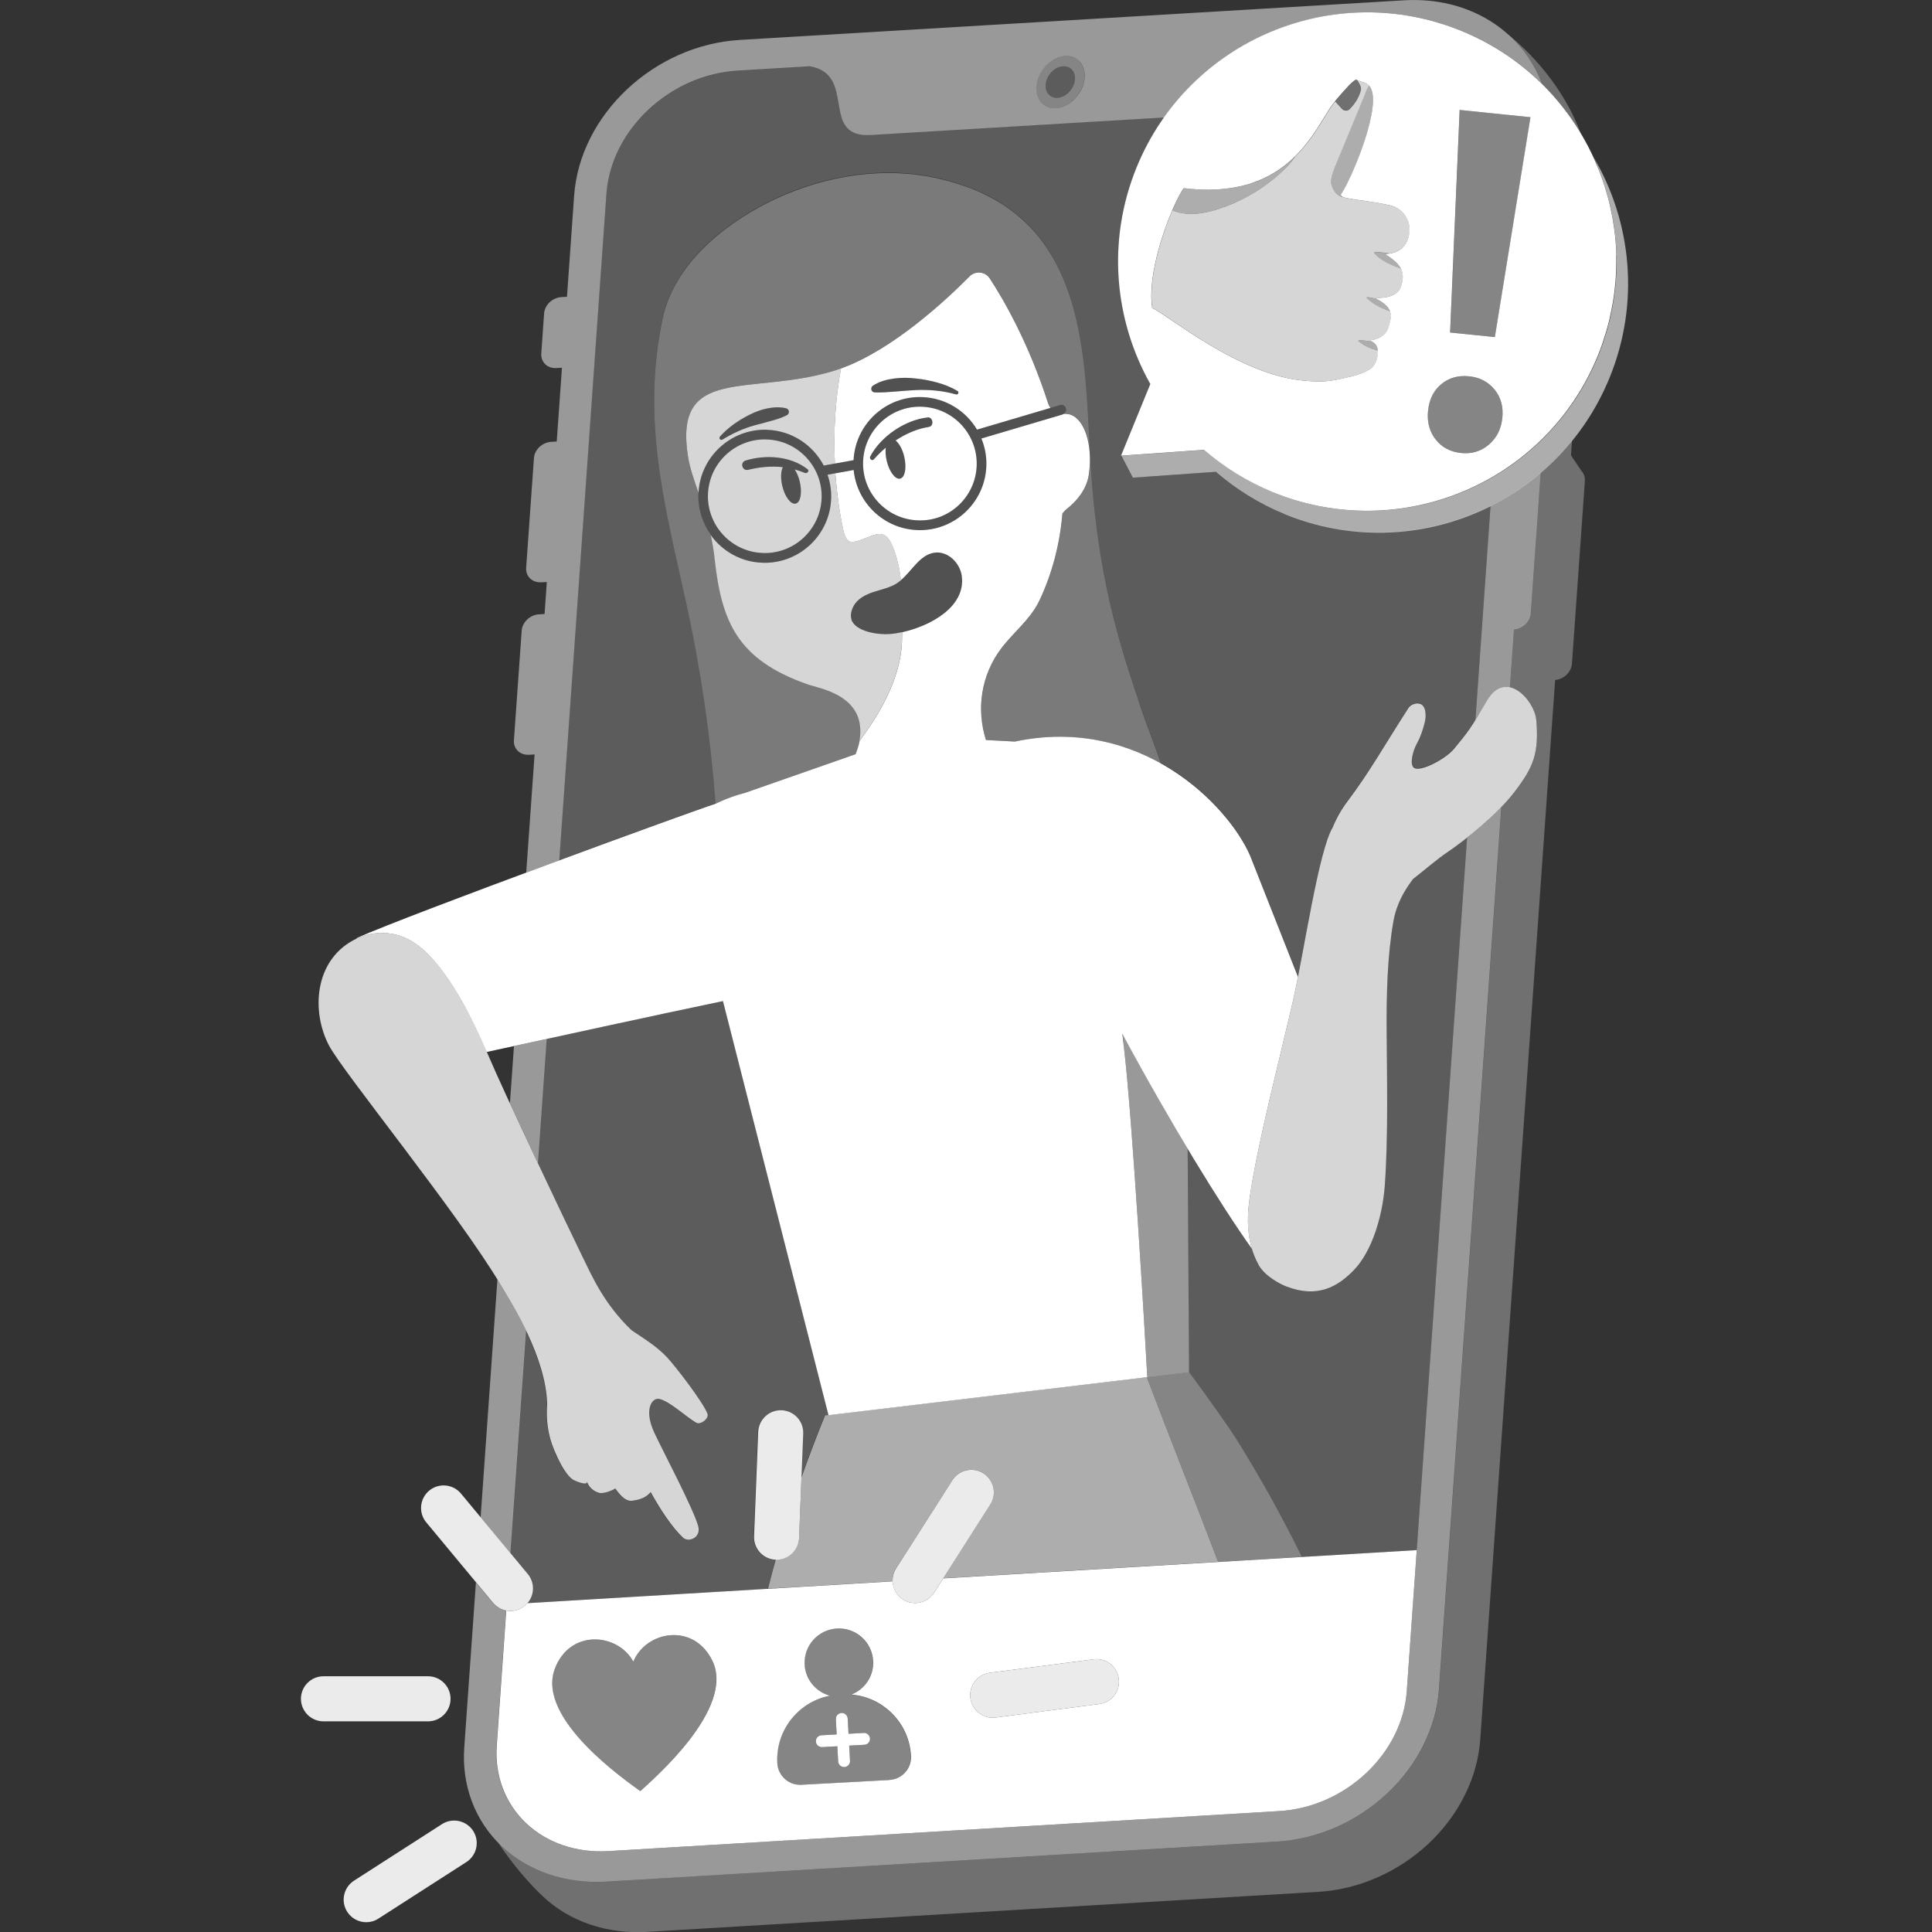 <svg viewBox="0 0 300 300" xmlns="http://www.w3.org/2000/svg"><rect x="0" y="0" width="300" height="300" fill="#333333" stroke="none"/><g fill="#fff"><path d="m 164.82 10.33 c 1.25 -.23 2.19 .67 2.1 2 -.1 1.33 -1.19 2.6 -2.45 2.83 -1.25 .23 -2.19 -.67 -2.1 -2.01 .1 -1.33 1.19 -2.6 2.45 -2.83 z" fill-rule="evenodd" opacity=".2"/><path d="m 164.82 10.33 c 1.25 -.23 2.19 .67 2.1 2 -.1 1.33 -1.19 2.6 -2.45 2.83 -1.25 .23 -2.19 -.67 -2.1 -2.01 .1 -1.33 1.19 -2.6 2.45 -2.83 z m .11 -1.58 c 2.08 -.38 3.63 1.11 3.47 3.32 s -1.97 4.3 -4.05 4.68 c -2.07 .38 -3.63 -1.11 -3.47 -3.32 s 1.97 -4.3 4.05 -4.68 z" fill-rule="evenodd" opacity=".4"/><path d="m 115.79 71.51 c -.92 .28 -.54 1.68 .4 1.44 1.8 -.45 3.6 -.62 5.38 -.41 -.32 .62 -.38 1.71 -.09 2.9 .4 1.7 1.34 2.94 2.09 2.76 s 1.03 -1.7 .63 -3.4 c -.18 -.76 -.47 -1.41 -.79 -1.9 .53 .14 1.05 .31 1.57 .53 .34 .14 .8 -.29 .44 -.57 -2.65 -2.06 -6.49 -2.3 -9.62 -1.35 z" opacity=".15"/><path d="m 149.36 89.4 c -.29 -2.04 -2.2 -3.88 -4.23 -3.59 -2.53 .36 -3.69 3.36 -5.84 4.75 -1.1 .71 -2.43 .97 -3.67 1.37 -1.25 .41 -2.52 1.07 -3.11 2.24 -.4 .79 -.46 1.45 -.29 1.99 .61 1.96 4.22 2.43 5.97 2.29 4.41 -.35 11.96 -3.51 11.17 -9.05 z" opacity=".15"/><path d="m 135.83 60.92 h .01 c 1.11 .04 2.13 -.05 3.18 -.13 1.04 -.09 2.08 -.17 3.13 -.23 2.1 -.09 4.23 .1 6.29 .67 h .01 c .13 .04 .26 -.02 .33 -.13 .08 -.14 .04 -.32 -.1 -.41 -.97 -.58 -2.04 -1 -3.13 -1.3 s -2.21 -.51 -3.34 -.63 c -1.13 -.14 -2.28 -.14 -3.41 .01 -1.13 .16 -2.26 .46 -3.25 1.1 -.15 .1 -.25 .26 -.26 .46 -.01 .31 .23 .57 .54 .58 z" opacity=".15"/><path d="m 119.61 65.39 c .85 -.23 1.69 -.48 2.55 -.91 l .01 -.01 c .14 -.07 .26 -.21 .3 -.38 .08 -.31 -.11 -.62 -.42 -.69 -.98 -.24 -1.96 -.17 -2.91 .02 -.95 .2 -1.87 .53 -2.74 .97 -1.74 .87 -3.36 1.98 -4.62 3.41 -.08 .1 -.1 .24 -.03 .35 .09 .14 .27 .18 .41 .1 1.57 -.95 3.19 -1.7 4.9 -2.19 l 2.55 -.68 z" opacity=".15"/><path d="m 135.7 71.32 c .55 -.63 1.17 -1.24 1.84 -1.8 -.07 .58 -.03 1.29 .15 2.04 .4 1.7 1.34 2.94 2.09 2.76 s 1.03 -1.7 .63 -3.4 c -.28 -1.16 -.8 -2.09 -1.34 -2.52 1.59 -1.05 3.36 -1.83 5.18 -2.11 .83 -.13 .64 -1.56 -.2 -1.47 -3.5 .38 -7.27 2.94 -8.92 6.06 -.18 .35 .29 .77 .57 .44 z" opacity=".15"/><path d="m 165.5 63.41 c -.12 -.4 -.54 -.63 -.93 -.51 l -12.86 3.8 c -1.74 -2.92 -4.87 -4.92 -8.51 -5.05 -2.76 -.09 -5.39 .89 -7.4 2.77 -1.97 1.84 -3.12 4.33 -3.26 7.02 l -4.64 .84 c -1.67 -3.19 -4.95 -5.42 -8.8 -5.55 -5.7 -.17 -10.48 4.28 -10.67 9.97 -.2 5.69 4.28 10.48 9.97 10.67 .12 0 .24 .01 .36 .01 5.53 0 10.13 -4.4 10.32 -9.97 .05 -1.3 -.16 -2.55 -.56 -3.71 l 4.07 -.74 c .49 5.08 4.68 9.15 9.91 9.33 .12 0 .24 .01 .36 .01 5.53 0 10.13 -4.4 10.32 -9.97 .05 -1.51 -.23 -2.95 -.77 -4.26 l 12.61 -3.73 c .4 -.12 .62 -.53 .51 -.93 z m -46.74 22.48 c -.1 0 -.2 0 -.31 -.01 -4.86 -.17 -8.69 -4.26 -8.52 -9.12 .16 -4.76 4.09 -8.52 8.82 -8.52 .1 0 .2 0 .31 .01 4.86 .17 8.69 4.26 8.52 9.12 -.16 4.76 -4.09 8.52 -8.82 8.52 z m 23.78 -5.09 c -4.86 -.17 -8.69 -4.26 -8.52 -9.12 .08 -2.36 1.07 -4.54 2.8 -6.15 1.65 -1.54 3.77 -2.38 6.02 -2.38 .1 0 .21 0 .31 .01 4.86 .17 8.69 4.26 8.52 9.12 s -4.24 8.73 -9.12 8.52 z" opacity=".15"/><path d="m 143.15 63.16 c -.1 0 -.21 -.01 -.31 -.01 -2.24 0 -4.37 .84 -6.02 2.38 -1.72 1.61 -2.72 3.79 -2.8 6.15 -.17 4.86 3.66 8.96 8.52 9.12 4.88 .21 8.96 -3.66 9.12 -8.52 s -3.66 -8.96 -8.52 -9.12 z m 1.1 3.13 c -1.83 .28 -3.6 1.06 -5.18 2.11 .54 .43 1.07 1.36 1.34 2.52 .4 1.7 .12 3.22 -.63 3.4 s -1.69 -1.06 -2.09 -2.76 c -.18 -.75 -.22 -1.46 -.15 -2.04 -.67 .56 -1.29 1.17 -1.84 1.8 -.28 .33 -.76 -.09 -.57 -.44 1.64 -3.12 5.42 -5.68 8.92 -6.06 .84 -.09 1.02 1.34 .2 1.47 z"/><path d="m 132.54 71.45 c .14 -2.69 1.29 -5.17 3.26 -7.02 2.02 -1.88 4.64 -2.87 7.4 -2.77 3.64 .13 6.77 2.13 8.51 5.05 l 11.4 -3.37 c -.14 -.2 -.26 -.41 -.34 -.65 -3.06 -9.52 -6.99 -16.26 -9.08 -19.45 -.71 -1.09 -2.24 -1.23 -3.15 -.31 -3.5 3.54 -11.85 11.38 -19.96 14.29 -.88 4.86 -1.18 9.83 -.94 14.76 z m 3.01 -11.57 c .99 -.64 2.12 -.95 3.25 -1.1 s 2.28 -.15 3.41 -.01 c 1.13 .12 2.25 .33 3.34 .63 1.09 .31 2.15 .72 3.13 1.3 .14 .08 .19 .27 .1 .41 -.07 .12 -.21 .17 -.33 .13 h -.01 c -2.06 -.58 -4.19 -.77 -6.29 -.67 -1.05 .06 -2.09 .14 -3.13 .23 -1.04 .08 -2.07 .17 -3.18 .13 h -.01 c -.31 -.01 -.56 -.27 -.54 -.59 .01 -.19 .11 -.36 .26 -.46 z"/><path d="m 119.11 66.74 c 3.85 .13 7.13 2.37 8.8 5.55 l 1.74 -.32 c -.24 -4.94 .06 -9.9 .94 -14.76 -.33 .12 -.67 .24 -1 .34 -13.06 4.03 -25.08 -1.02 -22.74 13.44 .27 1.69 .91 3.49 1.61 5.52 .3 -5.6 5.02 -9.95 10.66 -9.78 z m -7.32 1.06 c 1.26 -1.43 2.88 -2.54 4.62 -3.41 .87 -.44 1.79 -.78 2.74 -.97 s 1.93 -.26 2.91 -.02 c .31 .08 .5 .39 .42 .69 -.04 .17 -.15 .3 -.3 .38 l -.01 .01 c -.86 .43 -1.7 .68 -2.55 .91 l -2.55 .68 c -1.7 .48 -3.33 1.24 -4.9 2.19 -.14 .09 -.32 .04 -.41 -.1 -.07 -.11 -.05 -.26 .03 -.35 z" opacity=".8"/><path d="m 119.06 68.24 c -.1 0 -.2 -.01 -.31 -.01 -4.73 0 -8.65 3.76 -8.82 8.52 -.17 4.86 3.66 8.96 8.52 9.12 .1 0 .2 .01 .31 .01 4.73 0 8.65 -3.76 8.82 -8.52 .17 -4.86 -3.66 -8.96 -8.52 -9.12 z m 5.91 5.19 c -.52 -.22 -1.04 -.39 -1.57 -.53 .33 .49 .61 1.14 .79 1.9 .4 1.7 .12 3.22 -.63 3.4 s -1.69 -1.06 -2.09 -2.76 c -.28 -1.19 -.22 -2.28 .09 -2.9 -1.77 -.2 -3.58 -.03 -5.38 .41 -.94 .23 -1.32 -1.16 -.4 -1.44 3.13 -.95 6.97 -.71 9.62 1.35 .36 .28 -.1 .72 -.44 .57 z" opacity=".8"/><path d="m 132.22 96.16 c -.17 -.54 -.11 -1.2 .29 -1.99 .59 -1.17 1.86 -1.83 3.11 -2.24 s 2.57 -.66 3.67 -1.37 c .21 -.14 .42 -.3 .61 -.46 -.21 -1.85 -.6 -3.65 -1.33 -5.38 -.32 -.75 -.78 -1.55 -1.57 -1.76 -.58 -.15 -1.18 .06 -1.75 .26 -.73 .25 -2.48 1.1 -3.23 .88 -.73 -.22 -.99 -1.42 -1.12 -2.05 -.59 -2.82 -.98 -5.69 -1.18 -8.56 l -1.22 .22 c .4 1.16 .61 2.41 .56 3.71 -.19 5.57 -4.78 9.97 -10.32 9.97 -.12 0 -.24 0 -.36 -.01 -3.32 -.11 -6.21 -1.79 -8.02 -4.3 .26 1.18 .48 2.44 .62 3.79 1.08 9.76 3.58 15.58 14.39 19.39 2.01 .71 9.31 1.73 8.09 8.8 1.92 -2.63 6.61 -9.07 6.6 -16.05 0 -.28 0 -.57 .01 -.85 -.67 .15 -1.32 .25 -1.91 .29 -1.75 .14 -5.36 -.34 -5.97 -2.29 z" opacity=".8"/><path d="m 111.12 124.8 c .28 -.14 .55 -.26 .79 -.37 1.15 -.53 2.42 -.97 3.76 -1.31 l 17.21 -6.02 c .13 -.32 .23 -.62 .33 -.91 .02 -.07 .04 -.13 .06 -.2 .09 -.29 .16 -.56 .21 -.81 .01 -.04 .01 -.08 .02 -.11 .15 -.88 .17 -1.67 .09 -2.38 0 -.03 -.01 -.05 -.02 -.08 -.09 -.67 -.27 -1.27 -.54 -1.8 -.41 -.83 -.99 -1.49 -1.67 -2.03 -.45 -.36 -.94 -.66 -1.43 -.92 -.07 -.04 -.14 -.07 -.22 -.1 -.18 -.09 -.36 -.18 -.54 -.26 -.5 -.22 -1.01 -.4 -1.48 -.55 -.03 -.01 -.05 -.02 -.08 -.03 -.68 -.22 -1.3 -.38 -1.77 -.52 -.16 -.05 -.31 -.09 -.44 -.14 -10.81 -3.81 -13.31 -9.63 -14.39 -19.39 -.15 -1.35 -.37 -2.61 -.62 -3.79 -1.29 -1.79 -2.03 -4 -1.95 -6.38 0 -.06 .01 -.13 .02 -.19 -.7 -2.04 -1.34 -3.84 -1.61 -5.52 -2.34 -14.46 9.67 -9.42 22.74 -13.44 .33 -.1 .67 -.22 1 -.34 8.11 -2.91 16.46 -10.75 19.96 -14.29 .91 -.92 2.44 -.78 3.15 .31 2.09 3.19 6.01 9.94 9.08 19.45 .08 .24 .2 .46 .34 .65 l 1.47 -.43 c .4 -.12 .81 .11 .93 .51 .1 .33 -.05 .66 -.32 .83 h .07 c .24 .01 .48 .01 .72 .06 2.38 .51 3.78 4.69 3.11 9.33 -.33 2.32 -1.89 4.13 -3.39 5.34 -.31 .25 -.54 .5 -.72 .75 -.39 4.78 -1.62 9.37 -3.54 13.45 -1.39 2.95 -4 4.93 -5.94 7.47 -.2 .26 -.39 .53 -.57 .8 -.05 .08 -.1 .16 -.15 .25 -.12 .19 -.24 .38 -.36 .57 -.06 .1 -.1 .19 -.16 .29 -.1 .18 -.2 .37 -.3 .55 -.05 .1 -.09 .19 -.14 .29 -.09 .19 -.18 .38 -.26 .57 -.04 .09 -.07 .18 -.11 .27 -.08 .2 -.16 .4 -.23 .61 -.03 .09 -.06 .17 -.08 .26 -.07 .21 -.14 .43 -.2 .64 -.02 .08 -.04 .15 -.06 .23 -.06 .23 -.12 .45 -.17 .68 -.02 .07 -.03 .13 -.04 .2 -.05 .24 -.1 .48 -.13 .72 -.01 .06 -.02 .11 -.02 .17 -.04 .25 -.07 .5 -.09 .76 0 .05 -.01 .09 -.01 .14 -.02 .26 -.04 .53 -.05 .79 v .1 c -.01 .28 -.01 .55 -.01 .83 v .07 c .01 .28 .02 .57 .04 .86 v .05 c .02 .29 .06 .59 .1 .88 v .02 c .04 .3 .09 .6 .15 .89 v .01 c .06 .3 .13 .6 .2 .89 .08 .3 .16 .59 .25 .88 l 4.48 .24 c 8.93 -1.89 16.61 .02 22.66 3.39 -1.03 -3.12 -2.25 -6.05 -2.98 -8.29 -2.59 -7.94 -6.65 -18.66 -7.88 -37.46 -.89 -13.57 -.18 -31.27 -12.6 -40.28 -3.23 -2.35 -7.01 -3.84 -10.88 -4.74 -8.55 -2 -17.62 -.55 -25.52 3.14 -6.09 2.84 -15.53 9.05 -17.53 18.7 -3.26 15.7 .36 28.8 3.69 43.96 2.26 10.3 3.78 20.75 4.57 31.27 z" opacity=".35"/><path d="m 79.18 171.32 c 1.32 2.85 2.84 6.1 4.34 9.3 .45 -6.36 .91 -12.81 1.36 -19.29 -1.72 .37 -3.41 .74 -5.07 1.1 z" fill-rule="evenodd" opacity=".5"/><path d="m 238.54 111.74 c -.25 -2.94 -4.72 -8.02 -7.68 -2.9 -2.49 4.3 -2.89 4.78 -5.08 7.44 -1.27 1.54 -5.18 3.64 -6.2 2.95 -.74 -.5 -.23 -2.6 .46 -3.83 .49 -.88 .91 -2.05 1.21 -3.3 .26 -1.05 .17 -2.69 -.9 -2.85 -.62 -.1 -1.33 .19 -1.67 .72 -3.81 5.92 -5.98 9.86 -9.47 14.5 -.91 1.21 -1.68 2.56 -2.25 3.97 -2.21 3.6 -4.49 19.51 -6.16 26.85 -2.07 9.12 -5.52 22.17 -6.74 30.63 -.44 3.07 -.62 6.86 1.39 10.52 .9 1.64 3.2 2.91 4.28 3.32 4.89 1.89 8.02 .01 10.49 -2.53 2.82 -2.91 4.46 -8.36 4.81 -13.12 .54 -7.44 .34 -16.51 .29 -23.97 -.04 -5.51 .09 -11.65 1.05 -17.08 .48 -2.73 1.74 -4.85 3.05 -6.57 1.99 -1.56 3.81 -3.13 5.16 -4.04 3.26 -2.2 8.14 -6.22 10.69 -9.6 2.85 -3.78 3.72 -5.86 3.28 -11.12 z" opacity=".8"/><path d="m 102.26 217.21 c 1.59 .25 4.13 2.7 5.84 3.71 .67 .39 2.02 -.65 1.75 -1.39 -.66 -1.77 -4.91 -7.3 -6.27 -8.76 -1.56 -1.66 -3.34 -2.75 -5.54 -4.23 -4.3 -4.14 -6.07 -8.29 -7.7 -11.61 -2.47 -5.05 -12.12 -25.4 -14.48 -30.97 -2.2 -5.2 -5.23 -11.46 -9.2 -15.62 -4.69 -4.92 -9.56 -3.53 -11.72 -2.38 -6.19 3.28 -6.59 11.19 -3.85 16.39 2.19 4.16 20.15 26.16 26.73 37.28 1.79 3.02 6.95 11.16 7.14 18.39 -.18 2.4 .09 4.8 1.13 7.22 .56 1.32 1.62 3.63 2.81 4.48 .27 .19 2.33 1.1 2.27 .33 .03 .39 .61 1.38 1.79 1.74 .72 .22 2.08 -.34 2.57 -.66 .46 .57 1.42 2.07 2.64 1.9 1.35 -.19 2.07 -.49 2.87 -1.34 1.47 2.67 3.28 5.43 5 7.06 .89 .84 2.81 -.01 2.39 -1.69 -.64 -2.57 -5.8 -12.33 -6.85 -14.62 -1.66 -3.63 -.31 -5.38 .69 -5.22 z" opacity=".8"/><path d="m 224.57 132.46 c -1.35 .91 -3.17 2.48 -5.16 4.04 -1.31 1.72 -2.57 3.84 -3.05 6.57 -.97 5.43 -1.09 11.57 -1.05 17.08 .06 7.46 .25 16.53 -.29 23.97 -.35 4.76 -1.98 10.21 -4.81 13.12 -2.47 2.54 -5.59 4.42 -10.49 2.53 -1.08 -.42 -3.38 -1.68 -4.28 -3.32 -.46 -.84 -.8 -1.69 -1.05 -2.53 -2.6 -3.62 -6.14 -9.12 -10 -15.56 l .22 34.73 c 3.2 4.26 6.63 9.23 7.29 10.29 3.68 5.89 7.11 12.07 10.23 18.39 l 17.86 -1.07 2.15 -30.38 5.67 -80.26 c -1.15 .91 -2.27 1.74 -3.24 2.39 z" fill-rule="evenodd" opacity=".2"/><path d="m 189.15 242.53 l 12.99 -.78 c -3.11 -6.32 -6.55 -12.5 -10.23 -18.39 -.66 -1.06 -4.1 -6.03 -7.29 -10.29 0 0 -2.51 .3 -6.47 .77 l .01 .21 c 3.64 9.61 7.42 19.05 10.99 28.48 z" opacity=".4"/><g fill-rule="evenodd"><path d="m 199.46 79.83 c -4.01 -1.64 -7.6 -3.89 -10.7 -6.58 l -12.89 .91 -1.77 -3.4 4.55 -11.13 c -2.45 -4.35 -4.06 -9.15 -4.7 -14.14 -.09 -.71 -.16 -1.43 -.22 -2.15 -.1 -1.44 -.13 -2.88 -.07 -4.34 .03 -.73 .08 -1.45 .15 -2.18 .36 -3.64 1.24 -7.29 2.7 -10.85 1.15 -2.81 2.59 -5.4 4.27 -7.77 l -44.96 2.68 -.57 .03 c -8.11 .48 -2.08 -9.4 -9.51 -10.68 l -11.22 .67 c -8.09 .48 -15.34 5.64 -18.58 12.51 -1.01 2.08 -1.63 4.33 -1.79 6.65 -1.62 22.87 -4.4 62.21 -7.32 103.5 11.86 -4.38 22.75 -8.32 24.28 -8.79 -.79 -10.51 -2.31 -20.97 -4.57 -31.27 -3.33 -15.16 -6.95 -28.26 -3.69 -43.96 2 -9.65 11.45 -15.86 17.53 -18.7 7.89 -3.68 16.97 -5.14 25.52 -3.14 3.87 .91 7.65 2.4 10.88 4.74 12.42 9.02 11.71 26.71 12.6 40.28 1.23 18.81 5.29 29.52 7.88 37.46 .73 2.24 1.95 5.17 2.98 8.29 7.15 3.99 12 10.04 13.87 14.31 l 7.44 18.84 c 1.57 -8.03 3.52 -20.16 5.41 -23.24 .57 -1.41 1.34 -2.76 2.25 -3.97 3.49 -4.64 5.66 -8.58 9.47 -14.5 .34 -.53 1.05 -.81 1.67 -.72 1.07 .17 1.16 1.8 .9 2.85 -.3 1.25 -.73 2.41 -1.21 3.3 -.68 1.24 -1.19 3.34 -.46 3.83 1.02 .69 4.93 -1.41 6.2 -2.95 1.54 -1.87 2.2 -2.66 3.32 -4.46 l 2.35 -33.24 c -9.64 4.83 -21.23 5.65 -31.99 1.25 z" opacity=".2"/><path d="m 185.02 13.2 c .99 -.98 2.03 -1.9 3.12 -2.77 .72 -.58 1.46 -1.13 2.22 -1.65 .34 -.23 .68 -.46 1.03 -.68 .63 -.4 1.27 -.79 1.92 -1.15 3.93 -2.22 8.22 -3.74 12.68 -4.49 .18 -.03 .36 -.06 .54 -.09 4.84 -.74 9.86 -.57 14.82 .62 1.89 .46 3.77 1.06 5.62 1.82 4.76 1.94 8.91 4.73 12.38 8.11 -3.02 -8.12 -11.26 -13.48 -21.37 -12.87 -27.69 1.65 -75.42 4.5 -103.11 6.15 -13.32 .8 -24.84 11.63 -25.72 24.2 l -1.11 15.68 -.86 .05 c -.67 .04 -1.33 .33 -1.83 .8 s -.81 1.09 -.86 1.72 c -.13 1.86 -.31 4.42 -.44 6.27 -.04 .63 .18 1.22 .62 1.64 s 1.06 .63 1.73 .59 l .86 -.05 -.81 11.46 -.86 .05 c -1.39 .08 -2.59 1.21 -2.68 2.52 -.3 4.19 -.91 12.87 -1.21 17.06 -.09 1.31 .96 2.31 2.35 2.23 l .86 -.05 -.35 4.97 -.86 .05 c -1.39 .08 -2.59 1.21 -2.69 2.52 -.3 4.19 -.91 12.87 -1.21 17.06 -.09 1.31 .96 2.31 2.35 2.23 l .86 -.05 -1.3 18.35 c 1.71 -.64 3.43 -1.27 5.13 -1.9 2.92 -41.29 5.7 -80.63 7.32 -103.5 .7 -9.95 9.82 -18.53 20.37 -19.16 l 11.22 -.67 c 7.43 1.28 1.39 11.16 9.51 10.68 l 45.53 -2.72 c 1.28 -1.81 2.7 -3.49 4.24 -5.02 z m -20.65 3.55 c -2.07 .38 -3.63 -1.11 -3.47 -3.32 s 1.97 -4.3 4.05 -4.68 3.63 1.11 3.47 3.32 -1.97 4.3 -4.05 4.68 z" opacity=".5"/><path d="m 231.45 78.58 l -2.35 33.24 c .47 -.76 1.03 -1.7 1.77 -2.98 1.09 -1.88 2.38 -2.38 3.59 -2.12 l .63 -8.95 c 1.36 -.12 2.52 -1.23 2.61 -2.52 .32 -4.5 1.02 -14.46 1.54 -21.84 -2.39 2.04 -5.01 3.77 -7.79 5.17 z" opacity=".5"/><path d="m 234.87 6.01 c .25 .25 .49 .5 .73 .76 l .04 .04 c .23 .25 .45 .51 .66 .78 l .05 .07 c .21 .26 .4 .52 .59 .78 l .07 .1 c .18 .26 .36 .52 .53 .79 .03 .04 .06 .09 .08 .13 .16 .26 .32 .52 .46 .79 .03 .06 .06 .11 .09 .16 .14 .26 .27 .52 .4 .78 .03 .07 .07 .14 .1 .21 .12 .25 .23 .51 .34 .77 .03 .08 .07 .16 .1 .25 .07 .17 .13 .35 .2 .52 .84 .82 1.64 1.67 2.4 2.56 1.41 1.65 2.66 3.42 3.77 5.26 -2.11 -5.76 -6.37 -11.48 -11.42 -15.49 .27 .24 .54 .49 .79 .74 l .02 .02 z" opacity=".3"/><path d="m 245.51 73.04 l -1.57 -2.33 .16 -2.26 c -1.48 1.82 -3.11 3.47 -4.86 4.97 -.01 .18 -.03 .35 -.04 .53 -.07 .98 -.14 1.99 -.21 3.03 -.05 .63 -.09 1.27 -.14 1.92 -.08 1.06 -.15 2.13 -.23 3.2 -.03 .35 -.05 .7 -.07 1.04 -.05 .69 -.1 1.38 -.14 2.06 s -.1 1.34 -.14 2 c -.09 1.31 -.18 2.55 -.26 3.7 -.04 .57 -.08 1.12 -.12 1.64 -.07 1.04 -.14 1.96 -.19 2.72 -.07 .97 -.74 1.83 -1.64 2.26 -.3 .14 -.63 .23 -.97 .26 l -.63 8.95 c 2.09 .45 3.93 3.17 4.09 5.02 .44 5.26 -.44 7.34 -3.28 11.12 -.59 .79 -1.32 1.61 -2.12 2.43 l -9.69 137.03 c -.07 1.04 -.23 2.08 -.45 3.11 -.41 1.88 -1.06 3.73 -1.94 5.5 -.17 .34 -.35 .68 -.54 1.02 -1.12 2.02 -2.54 3.92 -4.22 5.65 -.28 .29 -.57 .57 -.86 .85 -1.77 1.66 -3.74 3.08 -5.84 4.22 -3.5 1.91 -7.37 3.05 -11.27 3.28 -12.11 .72 -28.18 1.68 -44.75 2.67 -1.26 .08 -2.52 .15 -3.79 .23 -1.19 .07 -2.39 .14 -3.58 .21 -2.39 .14 -4.78 .28 -7.16 .43 -3.57 .21 -7.11 .43 -10.6 .63 -5.81 .35 -11.47 .68 -16.81 1 -1.07 .06 -2.12 .13 -3.16 .19 -5.2 .31 -10.05 .6 -14.4 .86 -2.34 .14 -4.63 -.05 -6.78 -.55 -.72 -.17 -1.42 -.37 -2.11 -.6 -2.75 -.94 -5.24 -2.41 -7.3 -4.36 -.19 -.18 -.37 -.37 -.55 -.55 2.2 3.34 4.91 6.43 6.94 8.34 4.12 3.9 9.95 5.89 16.19 5.52 27.79 -1.66 76.46 -4.56 104.25 -6.22 6.25 -.37 12.4 -3.07 17.11 -7.5 s 7.59 -10.23 8.01 -16.12 l 11.63 -164.55 c 1.36 -.12 2.52 -1.23 2.61 -2.52 .43 -6.11 1.58 -22.3 2.01 -28.4 .02 -.35 -.03 -.67 -.15 -.96 -.1 -.24 -.25 -.46 -.43 -.64 z" opacity=".3"/></g><path d="m 99.42 278.13 c -2.14 -1.58 -16.14 -11.16 -13.3 -18.94 2.28 -6.25 9.75 -5.67 12.21 -1.18 1.96 -4.74 9.32 -6.13 12.26 -.16 3.66 7.42 -9.22 18.47 -11.17 20.27 z" opacity=".4"/><path d="m 132.19 263.14 c 2.07 -.82 3.5 -2.87 3.37 -5.22 -.16 -2.94 -2.67 -5.19 -5.61 -5.03 s -5.19 2.67 -5.03 5.61 c .13 2.35 1.77 4.23 3.92 4.82 -4.88 .95 -8.44 5.36 -8.16 10.47 .11 1.96 1.78 3.46 3.74 3.36 l 13.65 -.74 c 1.96 -.11 3.46 -1.78 3.36 -3.74 -.28 -5.1 -4.3 -9.11 -9.25 -9.52 z m 2.03 7.79 l -2.36 .13 .13 2.36 c .03 .51 -.36 .94 -.87 .97 h -.05 c -.49 0 -.89 -.38 -.92 -.87 l -.13 -2.36 -2.36 .13 h -.05 c -.49 0 -.89 -.38 -.92 -.87 -.03 -.51 .36 -.94 .87 -.97 l 2.36 -.13 -.13 -2.36 c -.03 -.51 .36 -.94 .87 -.97 .49 -.05 .94 .36 .97 .87 l .13 2.36 2.36 -.13 c .49 -.05 .94 .36 .97 .87 s -.36 .94 -.87 .97 z" fill-rule="evenodd" opacity=".4"/><path d="m 120.59 242.19 c -.05 0 -.09 0 -.14 0 -1.93 -.08 -3.44 -1.7 -3.36 -3.63 l .64 -16.22 c .08 -1.93 1.7 -3.43 3.63 -3.36 1.93 .08 3.44 1.7 3.36 3.63 l -.64 16.22 c -.07 1.89 -1.63 3.36 -3.5 3.36 z" opacity=".9"/><path d="m 142.1 248.92 c -.65 0 -1.3 -.18 -1.88 -.55 -1.63 -1.04 -2.11 -3.2 -1.07 -4.83 l 8.73 -13.69 c 1.04 -1.63 3.2 -2.11 4.83 -1.07 s 2.11 3.2 1.07 4.83 l -8.73 13.69 c -.67 1.05 -1.8 1.62 -2.95 1.62 z" opacity=".9"/><path d="m 56.87 298.48 c -1.15 0 -2.28 -.57 -2.95 -1.61 -1.05 -1.63 -.57 -3.79 1.05 -4.84 l 13.66 -8.78 c 1.63 -1.04 3.79 -.57 4.84 1.05 1.05 1.63 .57 3.79 -1.05 4.84 l -13.66 8.78 c -.59 .38 -1.24 .56 -1.89 .56 z" opacity=".9"/><path d="m 79.25 250.14 c -1 0 -2 -.43 -2.69 -1.26 l -10.37 -12.49 c -1.24 -1.49 -1.03 -3.69 .46 -4.93 1.49 -1.23 3.69 -1.03 4.93 .46 l 10.37 12.49 c 1.24 1.49 1.03 3.69 -.46 4.93 -.65 .54 -1.45 .81 -2.23 .81 z" opacity=".9"/><path d="m 66.46 267.29 h -16.23 c -1.93 0 -3.5 -1.57 -3.5 -3.5 s 1.57 -3.5 3.5 -3.5 h 16.23 c 1.93 0 3.5 1.57 3.5 3.5 s -1.57 3.5 -3.5 3.5 z" opacity=".9"/><path d="m 154.15 266.72 c -1.73 0 -3.24 -1.29 -3.47 -3.05 -.25 -1.92 1.1 -3.67 3.02 -3.92 l 16.1 -2.09 c 1.94 -.26 3.67 1.1 3.92 3.02 s -1.1 3.67 -3.02 3.92 l -16.1 2.09 c -.15 .02 -.31 .03 -.46 .03 z" opacity=".9"/><path d="m 79.24 241.16 c .74 -10.51 1.57 -22.18 2.44 -34.57 -1.46 -3.03 -3.03 -5.56 -3.86 -6.97 -.18 -.31 -.38 -.63 -.58 -.95 l -2.61 36.95 4.6 5.54 z" fill-rule="evenodd" opacity=".5"/><path d="m 227.81 130.06 l -9.37 132.56 c -.33 4.64 -2.59 9.2 -6.3 12.69 -.93 .87 -1.93 1.66 -2.98 2.35 -.53 .35 -1.07 .67 -1.62 .97 -1.65 .9 -3.41 1.58 -5.22 2.03 -1.2 .3 -2.43 .48 -3.66 .56 -12.14 .72 -28.25 1.69 -44.87 2.68 l -.16 .01 c -3.45 .21 -6.92 .41 -10.38 .62 l -.73 .04 c -4.45 .27 -8.88 .53 -13.22 .79 l -.8 .05 c -4.38 .26 -8.66 .52 -12.79 .76 l -1.36 .08 c -2.83 .17 -5.58 .33 -8.22 .49 l -3.62 .22 c -2.85 .17 -5.57 .33 -8.11 .48 -1.84 .11 -3.64 -.04 -5.34 -.43 -2.83 -.66 -5.38 -1.99 -7.41 -3.91 -3.24 -3.07 -4.88 -7.4 -4.55 -12.04 .06 -.8 .12 -1.64 .18 -2.48 .38 -5.39 .82 -11.62 1.31 -18.5 -.78 -.14 -1.51 -.54 -2.06 -1.2 l -2.63 -3.16 -1.81 25.64 c -.42 5.89 1.67 11.4 5.79 15.3 s 9.95 5.89 16.19 5.52 c 27.79 -1.66 76.46 -4.56 104.25 -6.22 6.25 -.37 12.4 -3.07 17.11 -7.5 s 7.59 -10.23 8.01 -16.12 l 9.69 -137.03 c -1.61 1.66 -3.51 3.33 -5.33 4.77 z" fill-rule="evenodd" opacity=".5"/><path d="m 139.15 243.53 l 8.73 -13.69 c 1.04 -1.63 3.2 -2.11 4.83 -1.07 s 2.11 3.2 1.07 4.83 l -7.32 11.47 42.68 -2.55 c -3.57 -9.43 -7.35 -18.86 -10.99 -28.48 l -.01 -.21 c -14.83 1.77 -50.02 5.96 -50.02 5.96 -1.31 3.2 -2.53 6.41 -3.67 9.64 l -.37 9.37 c -.07 1.89 -1.63 3.36 -3.5 3.36 -.04 0 -.08 0 -.12 0 -.42 1.5 -.82 3.01 -1.2 4.52 l 19.34 -1.15 c -.03 -.69 .14 -1.39 .54 -2.02 z" opacity=".6"/><path d="m 178.15 213.85 c -.32 -6.05 -2.32 -40.4 -3.65 -51.44 -.07 -.6 -.15 -1.24 -.23 -1.89 7.29 13.58 15.33 26.71 20.13 33.4 -.85 -2.83 -.68 -5.62 -.34 -7.99 1.22 -8.46 4.66 -21.51 6.74 -30.63 .24 -1.05 .49 -2.28 .75 -3.61 l -7.44 -18.84 c -3.45 -7.89 -17.04 -21.83 -36.53 -17.7 l -4.48 -.24 c -1.48 -4.67 -.84 -10.01 2.39 -14.25 1.93 -2.54 4.55 -4.52 5.94 -7.47 1.92 -4.08 3.15 -8.67 3.54 -13.45 .18 -.25 .41 -.5 .72 -.75 1.51 -1.2 3.06 -3.01 3.39 -5.34 .67 -4.65 -.73 -8.82 -3.11 -9.33 -.24 -.05 -.48 -.05 -.72 -.06 -.02 0 -.05 0 -.07 0 -.06 .04 -.12 .08 -.18 .1 l -12.61 3.73 c .54 1.31 .83 2.76 .77 4.26 -.19 5.57 -4.78 9.97 -10.32 9.97 -.12 0 -.24 0 -.36 -.01 -5.24 -.18 -9.43 -4.25 -9.92 -9.33 l -2.85 .52 c .21 2.88 .59 5.74 1.18 8.56 .13 .63 .39 1.82 1.12 2.05 .75 .23 2.5 -.63 3.23 -.88 .56 -.19 1.17 -.41 1.75 -.26 .79 .21 1.25 1.01 1.57 1.76 .72 1.7 1.12 3.51 1.32 5.34 v .03 c 1.78 -1.5 2.95 -3.96 5.23 -4.28 2.04 -.29 3.94 1.55 4.23 3.59 .68 4.81 -4.89 7.81 -9.26 8.76 0 .28 -.01 .57 -.01 .85 .01 6.98 -4.68 13.42 -6.6 16.04 -.01 .04 -.01 .08 -.02 .12 -.1 .55 -.31 1.21 -.59 1.93 l -17.21 6.02 c -1.34 .34 -2.61 .79 -3.76 1.31 -.24 .11 -.51 .23 -.79 .37 -3.19 .99 -47.07 17.02 -55.56 20.78 -.09 .05 -.17 .13 -.25 .19 2.31 -1.09 6.91 -2.1 11.35 2.56 3.82 4 6.75 9.94 8.93 15.01 11.79 -2.56 26.66 -5.81 36.69 -7.9 l 16.39 64.3 c 4.47 -.53 35.72 -4.26 49.47 -5.9 v -.01 z"/><path d="m 174.5 162.41 c 1.33 11.05 3.33 45.4 3.65 51.44 3.9 -.47 6.4 -.76 6.47 -.77 h .01 l -.22 -34.73 c -3.28 -5.46 -6.78 -11.6 -10.12 -17.83 v .01 c .08 .65 .15 1.29 .23 1.89 z" opacity=".5"/><path d="m 128.68 219.75 l -16.39 -64.3 -.3 .06 c -.38 .08 -.76 .16 -1.15 .24 -.21 .04 -.41 .09 -.62 .13 -.57 .12 -1.16 .24 -1.76 .37 -.23 .05 -.47 .1 -.71 .15 -.38 .08 -.77 .16 -1.16 .25 -.28 .06 -.57 .12 -.86 .18 -.44 .09 -.88 .19 -1.33 .28 -.22 .05 -.43 .09 -.65 .14 -.6 .13 -1.21 .26 -1.83 .39 l -.64 .14 c -.56 .12 -1.12 .24 -1.69 .36 -.21 .05 -.42 .09 -.64 .14 -.56 .12 -1.13 .24 -1.7 .37 -.18 .04 -.36 .08 -.54 .12 -.54 .12 -1.09 .24 -1.64 .35 -.22 .05 -.44 .1 -.66 .14 -.75 .16 -1.5 .32 -2.25 .49 l -.05 .01 c -1.59 .34 -3.18 .69 -4.77 1.03 l -.1 .02 c -.8 .17 -1.6 .35 -2.4 .52 -.36 5.12 -.72 10.23 -1.08 15.29 -.09 1.31 -.19 2.65 -.28 4 2.86 6.07 5.65 11.92 6.82 14.32 1.63 3.33 3.39 7.48 7.7 11.61 2.21 1.48 3.98 2.57 5.54 4.23 1.37 1.46 5.61 6.98 6.27 8.76 .28 .74 -1.08 1.78 -1.75 1.39 -1.71 -1.01 -4.25 -3.46 -5.84 -3.71 -1 -.16 -2.35 1.58 -.69 5.22 1.05 2.3 6.21 12.05 6.85 14.62 .42 1.68 -1.5 2.53 -2.39 1.69 -1.72 -1.63 -3.53 -4.39 -5 -7.06 -.8 .85 -1.52 1.15 -2.87 1.34 -1.22 .17 -2.17 -1.33 -2.64 -1.9 -.49 .32 -1.85 .88 -2.57 .66 -1.18 -.35 -1.76 -1.35 -1.79 -1.74 .06 .76 -1.99 -.14 -2.27 -.33 -1.19 -.85 -2.25 -3.16 -2.81 -4.48 -1.03 -2.42 -1.31 -4.83 -1.13 -7.22 -.1 -3.85 -1.62 -7.96 -3.28 -11.42 -.84 11.85 -1.69 23.84 -2.44 34.57 l 2.7 3.24 c 1.11 1.34 1.05 3.26 -.07 4.53 l 37.4 -2.23 c .38 -1.51 .79 -3.02 1.2 -4.52 h -.02 c -1.93 -.08 -3.44 -1.7 -3.36 -3.63 l .64 -16.22 c .08 -1.93 1.7 -3.43 3.63 -3.36 1.93 .08 3.44 1.7 3.36 3.63 l -.27 6.85 c 1.13 -3.23 2.35 -6.45 3.67 -9.64 l .57 -.07 h -.01 z" fill-rule="evenodd" opacity=".2"/><path d="m 146.47 245.08 l -1.42 2.22 c -.67 1.05 -1.8 1.62 -2.95 1.62 -.65 0 -1.3 -.18 -1.88 -.55 -1 -.64 -1.57 -1.71 -1.61 -2.82 l -56.74 3.39 c -.12 .14 -.25 .28 -.39 .4 -.65 .54 -1.45 .81 -2.23 .81 -.21 0 -.43 -.03 -.64 -.07 -.56 7.95 -1.06 15.05 -1.48 20.98 -.33 4.64 1.31 8.97 4.55 12.04 s 7.83 4.63 12.74 4.34 l 65.39 -3.9 38.86 -2.32 c 4.92 -.29 9.76 -2.42 13.47 -5.9 3.71 -3.49 5.97 -8.05 6.3 -12.69 l 1.55 -21.93 -73.53 4.39 z m -47.04 33.05 c -2.14 -1.58 -16.14 -11.16 -13.3 -18.94 2.28 -6.25 9.75 -5.67 12.21 -1.18 1.96 -4.74 9.32 -6.13 12.26 -.16 3.66 7.42 -9.22 18.47 -11.17 20.27 z m 38.66 -1.73 l -13.65 .74 c -1.96 .11 -3.64 -1.4 -3.74 -3.36 -.28 -5.1 3.28 -9.52 8.16 -10.47 -2.15 -.59 -3.79 -2.48 -3.92 -4.82 -.16 -2.94 2.09 -5.45 5.03 -5.61 s 5.45 2.09 5.61 5.03 c .13 2.35 -1.3 4.4 -3.37 5.22 4.95 .41 8.97 4.42 9.25 9.52 .11 1.96 -1.4 3.64 -3.36 3.74 z m 32.62 -11.8 l -16.1 2.09 c -.15 .02 -.31 .03 -.46 .03 -1.73 0 -3.24 -1.29 -3.47 -3.05 -.25 -1.92 1.1 -3.67 3.02 -3.92 l 16.1 -2.09 c 1.94 -.26 3.67 1.1 3.92 3.02 s -1.1 3.67 -3.02 3.92 z" fill-rule="evenodd"/><path d="m 134.12 269.09 l -2.36 .13 -.13 -2.36 c -.03 -.51 -.48 -.92 -.97 -.87 -.51 .03 -.9 .46 -.87 .97 l .13 2.36 -2.36 .13 c -.51 .03 -.9 .46 -.87 .97 .03 .49 .43 .87 .92 .87 h .05 l 2.36 -.13 .13 2.36 c .03 .49 .43 .87 .92 .87 h .05 c .51 -.03 .9 -.46 .87 -.97 l -.13 -2.36 2.36 -.13 c .51 -.03 .9 -.46 .87 -.97 s -.48 -.92 -.97 -.87 z"/><path d="m 248.23 26.27 c .23 .56 .44 1.13 .64 1.71 .02 .05 .03 .1 .05 .15 .19 .55 .36 1.1 .53 1.66 .02 .07 .04 .15 .06 .22 .15 .54 .3 1.08 .43 1.62 .02 .1 .05 .19 .07 .29 .12 .52 .23 1.04 .33 1.57 .02 .12 .04 .24 .07 .36 .09 .51 .17 1.01 .24 1.52 .02 .14 .04 .28 .06 .42 .06 .49 .11 .98 .16 1.47 .01 .16 .03 .32 .04 .48 .04 .47 .06 .95 .08 1.42 .01 .18 .02 .36 .02 .54 .01 .46 .01 .92 .01 1.37 0 .2 0 .39 -.01 .59 -.01 .44 -.04 .89 -.06 1.33 -.01 .21 -.02 .42 -.04 .64 -.03 .43 -.08 .86 -.13 1.29 -.03 .23 -.05 .45 -.08 .67 -.05 .42 -.12 .84 -.19 1.25 -.04 .24 -.07 .47 -.11 .7 -.08 .41 -.17 .82 -.25 1.23 -.05 .24 -.1 .48 -.15 .72 -.1 .41 -.21 .83 -.32 1.24 -.06 .23 -.12 .47 -.19 .7 -.13 .44 -.28 .88 -.42 1.32 -.07 .2 -.12 .4 -.19 .6 -.22 .64 -.46 1.27 -.72 1.91 -8.08 19.78 -30.66 29.26 -50.44 21.18 -4.01 -1.64 -7.6 -3.89 -10.7 -6.58 l -12.89 .91 1.77 3.4 12.89 -.91 c 3.11 2.69 6.69 4.94 10.7 6.58 19.78 8.08 42.36 -1.4 50.44 -21.18 4.74 -11.61 3.43 -24.18 -2.46 -34.22 v .01 c .27 .58 .52 1.16 .75 1.75 .01 .03 .02 .05 .03 .08 z" opacity=".6"/><path d="m 250.99 39.69 c 0 -.18 -.01 -.36 -.02 -.54 -.02 -.47 -.04 -.95 -.08 -1.42 -.01 -.16 -.03 -.32 -.04 -.48 -.04 -.49 -.1 -.98 -.16 -1.47 -.02 -.14 -.04 -.28 -.06 -.42 -.07 -.51 -.15 -1.02 -.24 -1.52 -.02 -.12 -.04 -.24 -.07 -.36 -.1 -.53 -.21 -1.05 -.33 -1.57 -.02 -.1 -.05 -.19 -.07 -.29 -.13 -.54 -.27 -1.08 -.43 -1.62 l -.06 -.22 c -.16 -.56 -.34 -1.11 -.53 -1.66 -.02 -.05 -.03 -.1 -.05 -.15 -.2 -.57 -.41 -1.14 -.64 -1.71 -.01 -.03 -.02 -.05 -.03 -.08 -.24 -.59 -.49 -1.17 -.75 -1.75 -3.96 -8.59 -11.05 -15.77 -20.5 -19.63 -19.78 -8.08 -42.36 1.4 -50.44 21.18 -4.65 11.39 -3.47 23.7 2.13 33.65 l -4.55 11.13 12.89 -.91 c 3.11 2.69 6.69 4.94 10.7 6.58 19.78 8.08 42.36 -1.4 50.44 -21.18 .26 -.63 .5 -1.27 .72 -1.91 .07 -.2 .13 -.4 .19 -.6 .15 -.44 .29 -.88 .42 -1.32 .07 -.23 .12 -.47 .19 -.7 .11 -.41 .23 -.82 .32 -1.24 .06 -.24 .1 -.48 .15 -.72 .09 -.41 .18 -.82 .25 -1.23 .04 -.23 .08 -.47 .12 -.7 .07 -.42 .14 -.84 .19 -1.25 .03 -.23 .05 -.45 .08 -.67 .05 -.43 .09 -.86 .13 -1.29 .02 -.21 .03 -.42 .04 -.64 .03 -.44 .05 -.89 .06 -1.33 .01 -.2 .01 -.39 .01 -.59 .01 -.46 .01 -.92 -.01 -1.37 z m -32.2 -3.21 c -.44 2.13 -1.92 2.72 -3 2.89 -.28 .05 -.54 .06 -.73 .07 .52 .35 1.02 .68 1.45 1.05 s .79 .77 1.02 1.24 c .37 .75 .42 1.67 -.06 2.93 -.06 .16 -.14 .31 -.24 .44 -.29 .4 -.75 .68 -1.29 .87 -.73 .25 -1.62 .32 -2.53 .27 .13 .06 .25 .12 .37 .19 1.05 .55 1.79 1.14 2.07 1.94 .07 .2 .11 .41 .12 .64 .02 .48 -.2 1.24 -.4 1.89 -.36 1.17 -1.57 1.84 -2.84 1.94 .13 .07 .25 .14 .36 .21 .58 .37 .82 .77 .85 1.41 .01 .2 0 .42 -.03 .67 -.11 .98 -.54 1.76 -1.13 2.15 -1.2 .8 -2.66 1.12 -4.09 1.44 -2.58 .58 -3.56 .62 -6.19 .39 -10.04 -.86 -20.9 -10.02 -23.59 -11.29 -.68 -4.49 1.38 -11.1 3.12 -15.17 .73 -1.71 1.41 -2.96 1.8 -3.43 2.73 .33 5.12 .3 7.21 -.01 1.67 -.24 3.16 -.66 4.48 -1.21 2.32 -.95 4.14 -2.29 5.61 -3.75 1.98 -1.96 3.33 -4.13 4.42 -5.91 .65 -1.06 1.21 -1.98 1.75 -2.61 l .01 -.04 c 1.44 -1.69 2.97 -3.46 3.37 -3.32 .01 .02 .02 .04 .03 .06 .21 .07 1.08 .38 1.37 .5 .19 .08 .35 .2 .49 .34 2.4 2.54 -2.74 14.59 -4.29 16.81 -.17 .24 -.02 .41 .38 .55 .25 .09 .58 .16 1 .23 .16 .03 .32 .06 .47 .08 1.43 .22 3.51 .45 5.76 .96 1.08 .25 2.01 .97 2.53 1.95 .27 .51 .43 1.08 .44 1.69 .01 .3 -.02 .61 -.08 .92 z m 14.48 28.46 c -.04 .42 -.12 .83 -.23 1.21 s -.25 .75 -.42 1.09 c -.35 .68 -.83 1.28 -1.43 1.8 -.3 .26 -.62 .48 -.95 .66 -.99 .55 -2.11 .77 -3.34 .64 -1.7 -.17 -3.02 -.88 -3.98 -2.11 -.72 -.92 -1.12 -1.99 -1.2 -3.21 -.03 -.4 -.02 -.82 .03 -1.26 s .12 -.85 .23 -1.24 c .32 -1.17 .93 -2.13 1.82 -2.87 .3 -.25 .61 -.46 .94 -.63 .66 -.35 1.38 -.55 2.16 -.61 .39 -.03 .8 -.02 1.22 .02 .82 .08 1.57 .3 2.22 .64 .66 .34 1.23 .82 1.73 1.42 .99 1.21 1.39 2.69 1.21 4.44 z m -1.14 -12.6 l -6.96 -.71 1.47 -34.25 .01 -.31 5.64 .58 5.36 .55 -5.53 34.15 z"/><path d="m 222.92 68.22 c .96 1.23 2.29 1.94 3.98 2.11 1.24 .13 2.35 -.09 3.34 -.64 .33 -.18 .65 -.41 .95 -.66 .61 -.52 1.09 -1.12 1.43 -1.8 .17 -.34 .32 -.7 .42 -1.09 .11 -.38 .18 -.79 .23 -1.21 .18 -1.75 -.22 -3.23 -1.21 -4.44 -.49 -.6 -1.07 -1.08 -1.73 -1.42 s -1.4 -.56 -2.22 -.64 c -.42 -.04 -.83 -.05 -1.22 -.02 -.78 .06 -1.5 .26 -2.16 .61 -.33 .17 -.64 .39 -.94 .63 -.89 .74 -1.49 1.7 -1.82 2.87 -.11 .39 -.18 .8 -.23 1.24 -.04 .44 -.05 .86 -.03 1.26 .08 1.21 .48 2.28 1.2 3.21 z" opacity=".4"/><path d="m 225.18 51.63 l 6.96 .71 5.53 -34.15 -5.36 -.54 -5.64 -.58 -.02 .31 z" opacity=".4"/><path d="m 210.69 12.42 l .04 .02 c -.01 -.02 -.02 -.04 -.03 -.06 -.4 -.14 -1.94 1.63 -3.37 3.32 l 1.04 1.15 c .33 .36 .89 .37 1.24 .03 .54 -.55 1.28 -1.46 1.64 -2.63 .02 -.07 .04 -.14 .06 -.22 .14 -.55 -.47 -1.31 -.61 -1.61 z" opacity=".3"/><path d="m 183.85 29.22 c -.39 .47 -1.07 1.73 -1.8 3.43 .15 .07 .3 .13 .45 .18 2.27 .77 4.78 .29 7.05 -.49 1.29 -.45 2.55 -.99 3.77 -1.62 2.48 -1.3 4.76 -2.98 6.69 -5.01 .34 -.36 .75 -.86 1.15 -1.45 -3.37 3.34 -8.55 6.03 -17.3 4.96 z" opacity=".6"/><path d="m 215.8 39.37 c -1.64 -.17 -2.86 -.49 -2.33 .06 .86 .89 1.99 1.47 3.14 1.94 .39 .16 .7 .28 .93 .37 -.46 -.95 -1.43 -1.6 -2.48 -2.29 .2 -.01 .45 -.03 .73 -.07 z" opacity=".6"/><path d="m 178.94 47.82 c 2.69 1.28 13.55 10.43 23.59 11.29 2.63 .23 3.61 .19 6.19 -.39 1.43 -.32 2.89 -.64 4.09 -1.44 .59 -.39 1.01 -1.17 1.13 -2.15 .03 -.25 .04 -.47 .03 -.67 -1.06 -.31 -2.1 -.73 -2.95 -1.42 -.42 -.34 .51 -.22 2.1 .01 -.11 -.07 -.23 -.14 -.36 -.21 1.26 -.09 2.48 -.76 2.84 -1.94 .2 -.65 .42 -1.41 .4 -1.89 -.01 -.23 -.05 -.44 -.12 -.64 l -.39 -.15 c -1.16 -.44 -2.3 -1 -3.18 -1.87 -.33 -.33 .31 -.21 1.49 .08 -.12 -.06 -.24 -.12 -.37 -.19 1.81 .1 3.58 -.3 4.06 -1.58 .48 -1.26 .43 -2.19 .06 -2.93 -.24 -.09 -.54 -.22 -.93 -.37 -1.15 -.47 -2.28 -1.04 -3.14 -1.94 -.52 -.55 .7 -.23 2.33 -.06 1.07 -.17 2.56 -.76 3 -2.89 .06 -.31 .09 -.62 .08 -.92 -.02 -.61 -.18 -1.19 -.44 -1.69 -.52 -.98 -1.45 -1.71 -2.53 -1.95 -2.26 -.52 -4.34 -.75 -5.76 -.96 -.15 -.02 -.31 -.04 -.47 -.08 -.42 -.07 -.75 -.14 -1 -.23 -.13 -.03 -.25 -.06 -.32 -.07 -.99 -.17 -1.82 -1.67 -1.68 -2.67 .12 -.8 .43 -1.56 .74 -2.31 1.44 -3.48 2.89 -6.97 4.33 -10.45 .28 -.69 .48 -1.35 .84 -1.86 -.14 -.15 -.3 -.26 -.49 -.34 -.29 -.12 -1.15 -.43 -1.37 -.5 .19 .33 .71 1.03 .58 1.55 -.02 .09 -.05 .18 -.07 .26 -.36 1.19 -1.1 2.11 -1.65 2.67 -.34 .35 -.9 .33 -1.23 -.03 l -1.04 -1.15 c -1.43 1.69 -3.01 5.39 -6.17 8.52 -.4 .59 -.81 1.09 -1.15 1.45 -1.93 2.02 -4.21 3.71 -6.69 5.01 -1.21 .63 -2.47 1.18 -3.77 1.62 -2.27 .78 -4.78 1.26 -7.05 .49 -.15 -.05 -.3 -.11 -.45 -.18 -1.74 4.07 -3.8 10.68 -3.12 15.17 z" opacity=".8"/><path d="m 212.29 46.35 c .88 .88 2.02 1.43 3.18 1.87 l .39 .15 c -.28 -.8 -1.02 -1.4 -2.07 -1.94 -1.19 -.29 -1.82 -.41 -1.49 -.08 z" opacity=".6"/><path d="m 213.11 53.05 c -1.59 -.23 -2.52 -.35 -2.1 -.01 .86 .69 1.89 1.11 2.95 1.42 -.03 -.65 -.28 -1.04 -.85 -1.41 z" opacity=".6"/><path d="m 211.74 15.14 c -1.44 3.48 -2.89 6.97 -4.33 10.45 -.31 .75 -.63 1.51 -.74 2.31 -.14 1 .69 2.5 1.68 2.67 .08 .01 .19 .04 .32 .07 -.4 -.14 -.55 -.31 -.38 -.55 1.56 -2.22 6.69 -14.27 4.29 -16.81 -.36 .51 -.56 1.17 -.84 1.86 z" opacity=".6"/></g></svg>